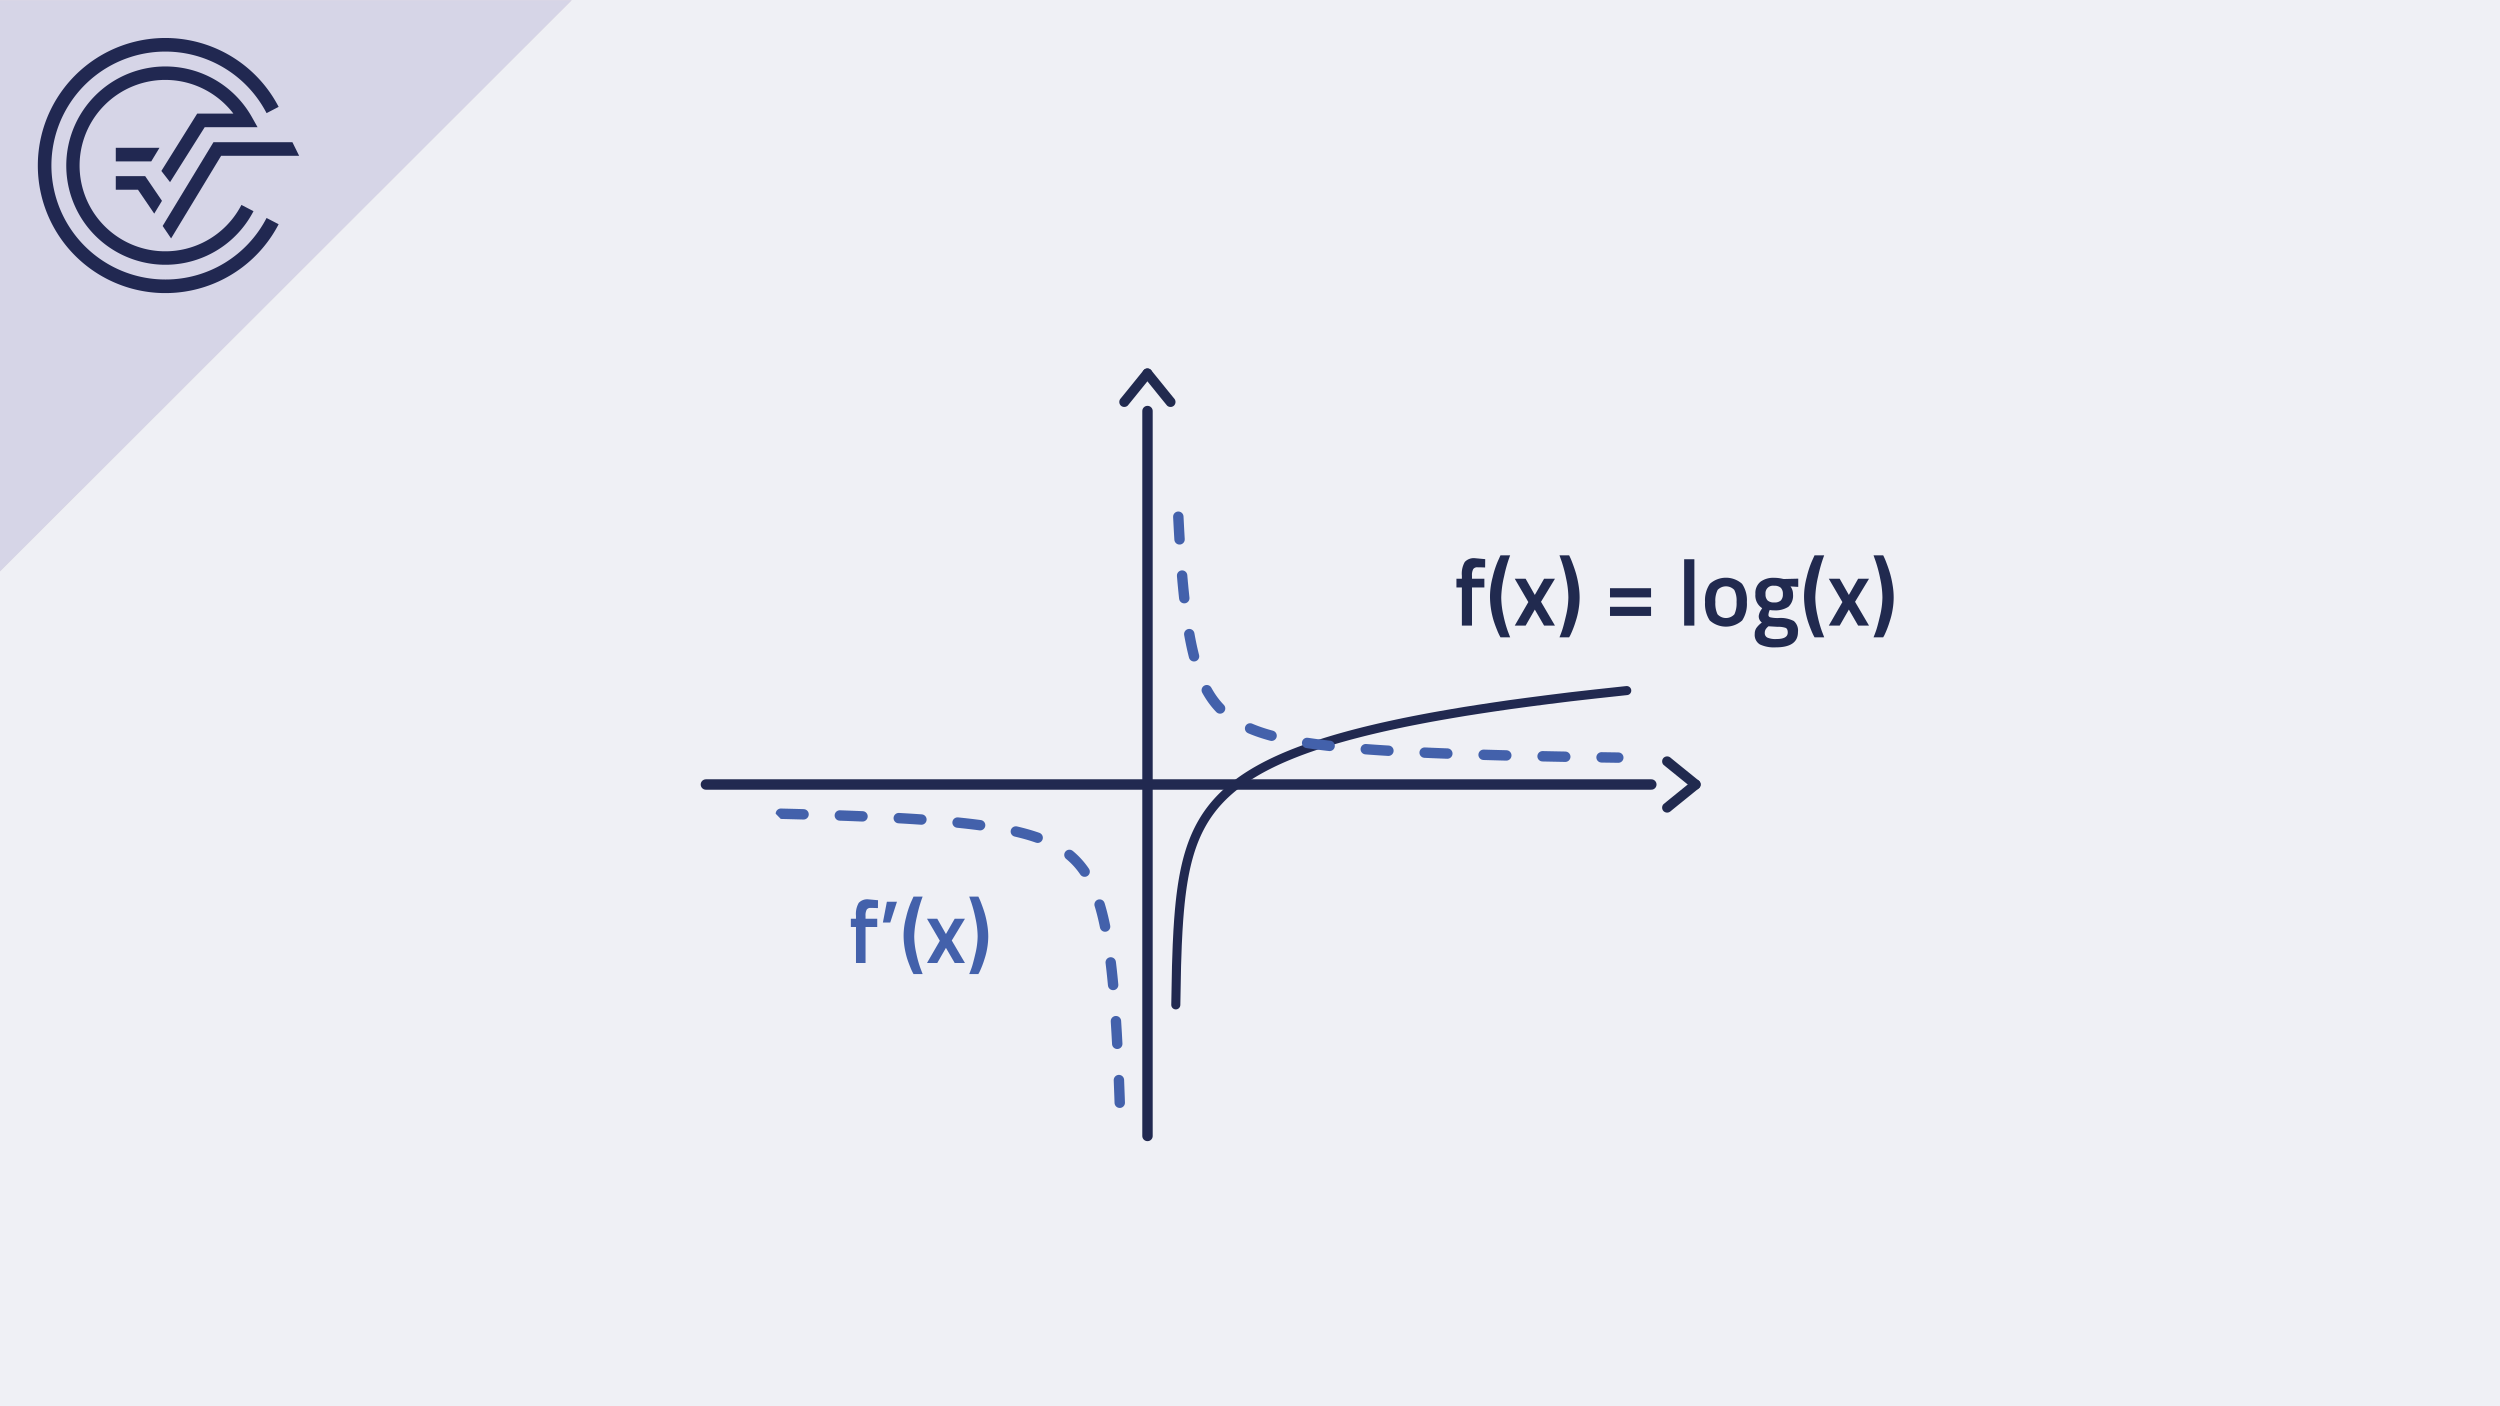 <svg xmlns="http://www.w3.org/2000/svg" viewBox="0 0 480 270"><defs><style>.cls-1{fill:#eff0f5;}.cls-2{fill:#e3dadb;}.cls-3{fill:#212851;}.cls-4{fill:#d6d5e7;}.cls-5{fill:#212a4f;}.cls-6{fill:#4361ab;}.cls-7,.cls-8,.cls-9{fill:none;stroke-linecap:round;}.cls-7,.cls-9{stroke:#212950;}.cls-7{stroke-linejoin:round;stroke-width:1.743px;}.cls-8{stroke:#4361ab;stroke-linejoin:bevel;stroke-dasharray:4.356 6.97;}.cls-8,.cls-9{stroke-width:2px;}.cls-9{stroke-miterlimit:10;}</style></defs><title>Element 176Einführung Ableitung Logarithmus</title><g id="Ebene_2" data-name="Ebene 2"><g id="Ebene_1-2" data-name="Ebene 1"><rect class="cls-1" width="480" height="270"/><polygon class="cls-2" points="109.771 0.036 0 0.036 0 109.708 109.771 0.036"/><path class="cls-3" d="M31.749,53.665A21.88,21.88,0,1,1,51.182,21.723L53.498,20.517a24.491,24.491,0,1,0,0,22.536L51.18,41.851A21.823,21.823,0,0,1,31.749,53.665"/><polygon class="cls-3" points="31.227 43.389 32.85 45.776 42.459 29.909 57.433 29.909 56.142 27.299 40.987 27.299 31.227 43.389"/><polygon class="cls-3" points="22.231 36.429 26.492 36.429 29.612 41.016 31.099 38.56 27.874 33.818 22.231 33.818 22.231 36.429"/><path class="cls-3" d="M39.299,24.428H49.457L48.366,22.484a19.038,19.038,0,1,0,.305,18.062l-2.317-1.202a16.453,16.453,0,1,1-1.541-17.528h-6.954L30.981,32.824,32.649,34.974Z"/><polygon class="cls-3" points="30.62 28.378 22.231 28.378 22.231 30.989 29.039 30.989 30.62 28.378"/><polygon class="cls-4" points="109.771 0.036 0 0.036 0 109.708 109.771 0.036"/><path class="cls-3" d="M31.749,53.665A21.88,21.88,0,1,1,51.182,21.723L53.498,20.517a24.491,24.491,0,1,0,0,22.536L51.18,41.851A21.823,21.823,0,0,1,31.749,53.665"/><polygon class="cls-3" points="31.227 43.389 32.85 45.776 42.459 29.909 57.433 29.909 56.142 27.299 40.987 27.299 31.227 43.389"/><polygon class="cls-3" points="22.231 36.429 26.492 36.429 29.612 41.016 31.099 38.56 27.874 33.818 22.231 33.818 22.231 36.429"/><path class="cls-3" d="M39.299,24.428H49.457L48.366,22.484a19.038,19.038,0,1,0,.305,18.062l-2.317-1.202a16.453,16.453,0,1,1-1.541-17.528h-6.954L30.981,32.824,32.649,34.974Z"/><polygon class="cls-3" points="30.62 28.378 22.231 28.378 22.231 30.989 29.039 30.989 30.62 28.378"/><path class="cls-5" d="M282.623,112.792v7.326h-1.944V112.792h-1.044v-1.674h1.044V110.542a4.525,4.525,0,0,1,.558-2.646,2.366,2.366,0,0,1,1.98-.721l1.944.181-.018,1.602q-.882-.035-1.467-.036a.911.911,0,0,0-.819.352,2.496,2.496,0,0,0-.234,1.287v.558h2.376V112.792Z"/><path class="cls-5" d="M288.788,110.65a19.603,19.603,0,0,0-.549,4.05,16.286,16.286,0,0,0,.423,3.483,22.494,22.494,0,0,0,.855,3.051l.432,1.134h-1.854a10.771,10.771,0,0,1-.648-1.377q-.396-.964-.666-1.818a16.374,16.374,0,0,1-.486-2.088,15.838,15.838,0,0,1-.216-2.727,14.755,14.755,0,0,1,.504-3.51,18.562,18.562,0,0,1,1.008-3.114l.504-1.116h1.854A27.287,27.287,0,0,0,288.788,110.65Z"/><path class="cls-5" d="M290.831,111.118h2.088l1.764,3.114,1.782-3.114H298.553l-2.682,4.428,2.682,4.572h-2.088L294.683,117.04l-1.764,3.078h-2.088l2.61-4.518Z"/><path class="cls-5" d="M303.071,112.271a14.594,14.594,0,0,1,.216,2.43,14.126,14.126,0,0,1-.207,2.367,13.897,13.897,0,0,1-.513,2.115,19.45,19.45,0,0,1-1.08,2.808l-.216.378h-1.854c.132-.312.291-.729.477-1.251q.278-.784.756-2.817a15.997,15.997,0,0,0,.477-3.6,17.814,17.814,0,0,0-.423-3.591,27.348,27.348,0,0,0-.855-3.268l-.432-1.224h1.854a14.007,14.007,0,0,1,.648,1.512q.396,1.044.666,1.953A18.891,18.891,0,0,1,303.071,112.271Z"/><path class="cls-5" d="M309.119,114.7v-1.764h7.884v1.764Zm0,3.564V116.5h7.884v1.765Z"/><path class="cls-5" d="M323.357,120.118V107.374h1.962v12.744Z"/><path class="cls-5" d="M328.298,112.09a4.657,4.657,0,0,1,6.174,0,5.585,5.585,0,0,1,.927,3.511,5.79,5.79,0,0,1-.9,3.527,4.674,4.674,0,0,1-6.228,0,5.79,5.79,0,0,1-.9-3.527A5.585,5.585,0,0,1,328.298,112.09Zm1.467,5.851a2.183,2.183,0,0,0,3.24,0,4.986,4.986,0,0,0,.414-2.358,4.506,4.506,0,0,0-.441-2.322,2.198,2.198,0,0,0-3.186,0,4.506,4.506,0,0,0-.441,2.322A4.986,4.986,0,0,0,329.764,117.94Z"/><path class="cls-5" d="M345.209,121.342q0,2.953-4.266,2.952a6.404,6.404,0,0,1-3.042-.558,2.13,2.13,0,0,1-.99-2.034,1.98,1.98,0,0,1,.324-1.143,4.837,4.837,0,0,1,1.044-1.035,1.462,1.462,0,0,1-.594-1.314,2.783,2.783,0,0,1,.486-1.17l.162-.27a2.885,2.885,0,0,1-1.296-2.7,2.822,2.822,0,0,1,.972-2.376,4.172,4.172,0,0,1,2.628-.756,6.886,6.886,0,0,1,1.566.18l.27.054,2.79-.071v1.584l-1.494-.091a2.349,2.349,0,0,1,.486,1.477,2.886,2.886,0,0,1-.891,2.438,4.614,4.614,0,0,1-2.781.676,3.718,3.718,0,0,1-.792-.072,2.72,2.72,0,0,0-.252.945.46.46,0,0,0,.333.459,6.282,6.282,0,0,0,1.611.144,5.528,5.528,0,0,1,2.934.576A2.415,2.415,0,0,1,345.209,121.342Zm-6.372.181a.939.939,0,0,0,.504.899,3.937,3.937,0,0,0,1.728.271q2.177,0,2.178-1.242,0-.702-.387-.891a4.228,4.228,0,0,0-1.539-.207l-1.764-.108a2.372,2.372,0,0,0-.558.603A1.322,1.322,0,0,0,338.837,121.522Zm.54-6.237a1.78,1.78,0,0,0,1.278.387,1.747,1.747,0,0,0,1.269-.387,1.66,1.66,0,0,0,.387-1.215,1.635,1.635,0,0,0-.396-1.215,1.78,1.78,0,0,0-1.278-.388,1.44,1.44,0,0,0-1.656,1.603A1.635,1.635,0,0,0,339.377,115.285Z"/><path class="cls-5" d="M349.087,110.65a19.603,19.603,0,0,0-.549,4.05,16.287,16.287,0,0,0,.423,3.483,22.497,22.497,0,0,0,.855,3.051l.432,1.134h-1.854a10.771,10.771,0,0,1-.648-1.377q-.396-.964-.666-1.818a16.377,16.377,0,0,1-.486-2.088,15.839,15.839,0,0,1-.216-2.727,14.754,14.754,0,0,1,.504-3.51,18.562,18.562,0,0,1,1.008-3.114l.504-1.116h1.854A27.287,27.287,0,0,0,349.087,110.65Z"/><path class="cls-5" d="M351.13,111.118H353.218l1.764,3.114,1.782-3.114h2.088l-2.682,4.428,2.682,4.572H356.764L354.982,117.04l-1.764,3.078h-2.088l2.61-4.518Z"/><path class="cls-5" d="M363.37,112.271a14.593,14.593,0,0,1,.216,2.43,14.126,14.126,0,0,1-.207,2.367,13.897,13.897,0,0,1-.513,2.115,19.45,19.45,0,0,1-1.08,2.808l-.216.378h-1.854c.132-.312.291-.729.477-1.251q.278-.784.756-2.817a15.997,15.997,0,0,0,.477-3.6,17.815,17.815,0,0,0-.423-3.591,27.348,27.348,0,0,0-.855-3.268l-.432-1.224h1.854a14.007,14.007,0,0,1,.648,1.512q.396,1.044.666,1.953A18.887,18.887,0,0,1,363.37,112.271Z"/><path class="cls-6" d="M166.184,177.978v6.919h-1.836v-6.919h-.986v-1.581h.986v-.544a4.275,4.275,0,0,1,.527-2.499,2.237,2.237,0,0,1,1.87-.68l1.836.17-.017,1.513q-.833-.034-1.386-.034a.859.859,0,0,0-.773.332,2.352,2.352,0,0,0-.221,1.215v.527h2.244v1.581Z"/><path class="cls-6" d="M169.515,177.128l.765-3.995h1.938l-1.292,3.995Z"/><path class="cls-6" d="M176.052,175.954a18.538,18.538,0,0,0-.519,3.825,15.406,15.406,0,0,0,.399,3.29,21.228,21.228,0,0,0,.808,2.881l.408,1.071H175.397a10.192,10.192,0,0,1-.612-1.301q-.374-.91-.629-1.717a15.552,15.552,0,0,1-.459-1.972,14.955,14.955,0,0,1-.204-2.576,13.933,13.933,0,0,1,.476-3.314,17.567,17.567,0,0,1,.952-2.941l.476-1.054h1.751A25.732,25.732,0,0,0,176.052,175.954Z"/><path class="cls-6" d="M177.981,176.396h1.972l1.666,2.941,1.683-2.941h1.972l-2.533,4.182,2.533,4.318H183.302l-1.683-2.907-1.666,2.907h-1.972l2.465-4.267Z"/><path class="cls-6" d="M189.541,177.484a13.822,13.822,0,0,1,.204,2.295,13.291,13.291,0,0,1-.196,2.235,13.107,13.107,0,0,1-.484,1.998,18.307,18.307,0,0,1-1.02,2.651l-.204.357h-1.751q.187-.442.451-1.182.264-.74.714-2.66a15.115,15.115,0,0,0,.451-3.4,16.836,16.836,0,0,0-.399-3.392,25.804,25.804,0,0,0-.808-3.085l-.408-1.156h1.751a13.141,13.141,0,0,1,.612,1.428q.374.986.629,1.845A17.82,17.82,0,0,1,189.541,177.484Z"/><path class="cls-7" d="M225.754,192.937v0l.139-7.463h0l.139-4.027h0l.139-2.774h0l.139-2.119h0l.139-1.714h0l.139-1.44h0l.139-1.241h0l.139-1.091h0l.139-.973h0l.139-.878h0l.139-.8h0l.139-.735h0l.139-.68h0l.139-.632h0l.139-.591h0l.139-.554h0l.139-.522h0l.139-.494h0l.139-.468h0l.139-.445h0l.139-.424h0l.139-.405h0l.139-.388h0l.139-.372h0l.139-.357h0l.139-.343h0l.139-.331h0l.139-.319h0l.139-.308h0l.139-.298h0l.139-.288h0l.139-.279h0l.139-.271h0l.139-.263h0l.139-.256h0l.139-.249h0l.139-.242h0l.139-.236h0l.139-.23h0l.139-.224h0l.139-.219h0l.139-.213h0l.139-.208h0l.139-.204h0l.139-.199h0l.139-.195h0l.139-.191h0l.139-.187h0l.139-.183h0l.139-.179h0l.139-.176h0l.139-.173h0l.139-.169h0l.139-.166h0l.139-.163h0l.139-.16h0l.139-.157h0l.139-.155h0l.139-.152h0l.139-.15h0l.139-.147h0l.139-.145h0l.139-.143h0l.139-.14h0l.139-.138h0l.139-.136h0l.139-.134h0l.139-.132h0l.139-.13h0l.139-.128h0l.139-.127h0l.139-.125h0l.139-.123h0l.139-.121h0l.139-.12h0l.139-.118h0l.139-.117h0l.139-.115h0l.139-.114h0l.139-.112h0l.139-.111h0l.139-.11h0l.139-.108h0l.139-.107h0l.139-.106h0l.139-.105h0l.139-.103h0l.139-.102h0l.139-.101h0l.139-.1h0l.139-.099h0l.139-.098h0l.139-.097h0l.139-.096h0l.139-.095h0l.139-.094h0l.139-.093h0l.139-.092h0l.139-.091h0l.139-.09h0l.139-.089h0l.139-.088h0l.139-.087h0l.139-.086h0l.139-.086h0l.139-.085h0l.139-.084h0l.139-.083h0l.139-.083h0l.139-.082h0l.139-.081h0l.139-.08h0l.139-.08h0l.139-.079h0l.139-.078h0l.139-.078h0l.139-.077h0l.139-.076h0l.139-.076h0l.139-.075h0l.139-.074h0l.139-.074h0l.139-.073h0l.139-.073h0l.139-.072h0l.139-.071h0l.139-.071h0l.139-.07h0l.139-.07h0l.139-.069h0l.139-.069h0l.139-.068h0l.139-.068h0l.139-.067h0l.139-.067h0l.139-.066h0l.139-.066h0l.139-.065h0l.139-.065h0l.139-.064h0l.139-.064h0l.139-.063h0l.139-.063h0l.139-.063h0l.139-.062h0l.139-.062h0l.139-.061h0l.139-.061h0l.139-.06h0l.139-.06h0l.139-.06h0l.139-.059h0l.139-.059h0l.139-.058h0l.139-.058h0l.139-.058h0l.139-.057h0l.139-.057h0l.139-.057h0l.139-.056h0l.139-.056h0l.139-.056h0l.139-.055h0l.139-.055h0l.139-.055h0l.139-.054h0l.139-.054h0l.139-.054h0l.139-.053h0l.139-.053h0l.139-.053h0l.139-.052h0l.139-.052h0l.139-.052h0l.139-.051h0l.139-.051h0l.139-.051h0l.139-.051h0l.139-.05h0l.139-.05h0l.139-.05h0l.139-.049h0l.139-.049h0l.139-.049h0l.139-.049h0l.139-.048h0l.139-.048h0l.139-.048h0l.139-.048h0l.139-.047h0l.139-.047h0l.139-.047h0l.139-.047h0l.139-.046h0l.139-.046h0l.139-.046h0l.139-.046h0l.139-.045h0l.139-.045h0l.139-.045h0l.139-.045h0l.139-.045h0l.139-.044h0l.139-.044h0l.139-.044h0l.139-.044h0l.139-.044h0l.139-.043h0l.139-.043h0l.139-.043h0l.139-.043h0l.139-.042h0l.139-.042h0l.139-.042h0l.139-.042h0l.139-.042h0l.139-.042h0l.139-.041h0l.139-.041h0l.139-.041h0l.139-.041h0l.139-.041h0l.139-.04h0l.139-.04h0l.139-.04h0l.139-.04h0l.139-.04h0l.139-.04h0l.139-.039h0l.139-.039h0l.139-.039h0l.139-.039h0l.139-.039h0l.139-.038h0l.139-.038h0l.139-.038h0l.139-.038h0l.139-.038h0l.139-.038h0l.139-.038h0l.139-.037h0l.139-.037h0l.139-.037h0l.139-.037h0l.139-.037h0l.139-.037h0l.139-.036h0l.139-.036h0l.139-.036h0l.139-.036h0l.139-.036h0l.139-.036h0l.139-.036h0l.139-.035h0l.139-.035h0l.139-.035h0l.139-.035h0l.139-.035h0l.139-.035h0l.139-.035h0l.139-.035h0l.139-.034h0l.139-.034h0l.139-.034h0l.139-.034h0l.139-.034h0l.139-.034h0l.139-.034h0l.139-.033h0l.139-.033h0l.139-.033h0l.139-.033h0l.139-.033h0l.139-.033h0l.139-.033h0l.139-.033h0l.139-.033h0l.139-.032h0l.139-.032h0l.139-.032h0l.139-.032h0l.139-.032h0l.139-.032h0l.139-.032h0l.139-.032h0l.139-.032h0l.139-.031h0l.139-.031h0l.139-.031h0l.139-.031h0l.139-.031h0l.139-.031h0l.139-.031h0l.139-.031h0l.139-.031h0l.139-.03h0l.139-.03h0l.139-.03h0l.139-.03h0l.139-.03h0l.139-.03h0l.139-.03h0l.139-.03h0l.139-.03h0l.139-.03h0l.139-.029h0l.139-.029h0l.139-.029h0l.139-.029h0l.139-.029h0l.139-.029h0l.139-.029h0l.139-.029h0l.139-.029h0l.139-.029h0l.139-.029h0l.139-.028h0l.139-.028h0l.139-.028h0l.139-.028h0l.139-.028h0l.139-.028h0l.139-.028h0l.139-.028h0l.139-.028h0l.139-.028h0l.139-.028h0l.139-.027h0l.139-.027h0l.139-.027h0l.139-.027h0l.139-.027h0l.139-.027h0l.139-.027h0l.139-.027h0l.139-.027h0l.139-.027h0l.139-.027h0l.139-.027h0l.139-.026h0l.139-.026h0l.139-.026h0l.139-.026h0l.139-.026h0l.139-.026h0l.139-.026h0l.139-.026h0l.139-.026h0l.139-.026h0l.139-.026h0l.139-.026h0l.139-.026h0l.139-.026h0l.139-.025h0l.139-.025h0l.139-.025h0l.139-.025h0l.139-.025h0l.139-.025h0l.139-.025h0l.139-.025h0l.139-.025h0l.139-.025h0l.139-.025h0l.139-.025h0l.139-.025h0l.139-.025h0l.139-.024h0l.139-.024h0l.139-.024h0l.139-.024h0l.139-.024h0l.139-.024h0l.139-.024h0l.139-.024h0l.139-.024h0l.139-.024h0l.139-.024h0l.139-.024h0l.139-.024h0l.139-.024h0l.139-.024h0l.139-.024h0l.139-.023h0l.139-.023h0l.139-.023h0l.139-.023h0l.139-.023h0l.139-.023h0l.139-.023h0l.139-.023h0l.139-.023h0l.139-.023h0l.139-.023h0l.139-.023h0l.139-.023h0l.139-.023h0l.139-.023h0l.139-.023h0l.139-.023h0l.139-.022h0l.139-.022h0l.139-.022h0l.139-.022h0l.139-.022h0l.139-.022h0l.139-.022h0l.139-.022h0l.139-.022h0l.139-.022h0l.139-.022h0l.139-.022h0l.139-.022h0l.139-.022h0l.139-.022h0l.139-.022h0l.139-.022h0l.139-.022h0l.139-.022h0l.139-.021h0l.139-.021h0l.139-.021h0l.139-.021h0l.139-.021h0l.139-.021h0l.139-.021h0l.139-.021h0l.139-.021h0l.139-.021h0l.139-.021h0l.139-.021h0l.139-.021h0l.139-.021h0l.139-.021h0l.139-.021h0l.139-.021h0l.139-.021h0l.139-.021h0l.139-.021h0l.139-.02h0l.139-.02h0l.139-.02h0l.139-.02h0l.139-.02h0l.139-.02h0l.139-.02h0l.139-.02h0l.139-.02h0l.139-.02h0l.139-.02h0l.139-.02h0l.139-.02h0l.139-.02h0l.139-.02h0l.139-.02h0l.139-.02h0l.139-.02h0l.139-.02h0l.139-.02h0l.139-.02h0l.139-.02h0l.139-.02h0l.139-.019h0l.139-.019h0l.139-.019h0l.139-.019h0l.139-.019h0l.139-.019h0l.139-.019h0l.139-.019h0l.139-.019h0l.139-.019h0l.139-.019h0l.139-.019h0l.139-.019h0l.139-.019h0l.139-.019h0l.139-.019h0l.139-.019h0l.139-.019h0l.139-.019h0l.139-.019h0l.139-.019h0l.139-.019h0l.139-.019h0l.139-.019h0l.139-.019h0l.139-.018h0l.139-.018h0l.139-.018h0l.139-.018h0l.139-.018h0l.139-.018h0l.139-.018h0l.139-.018h0l.139-.018h0l.139-.018h0l.139-.018h0l.139-.018h0l.139-.018h0l.139-.018h0l.139-.018h0l.139-.018h0l.139-.018h0l.139-.018h0l.139-.018h0l.139-.018h0l.139-.018h0l.139-.018h0l.139-.018h0l.139-.018h0l.139-.018h0l.139-.018h0l.139-.018h0l.139-.018h0l.139-.017h0l.139-.017h0l.139-.017h0l.139-.017h0l.139-.017h0l.139-.017h0l.139-.017h0l.139-.017h0l.139-.017h0l.139-.017h0l.139-.017h0l.139-.017h0l.139-.017h0l.139-.017h0l.139-.017h0l.139-.017h0l.139-.017h0l.139-.017h0l.139-.017h0l.139-.017h0l.139-.017h0l.139-.017h0l.139-.017h0l.139-.017h0l.139-.017h0l.139-.017h0l.139-.017h0l.139-.017h0l.139-.017h0l.139-.017h0l.139-.017h0l.139-.016h0l.139-.016h0l.139-.016h0l.139-.016h0l.139-.016h0l.139-.016h0l.139-.016h0l.139-.016h0l.139-.016h0l.139-.016h0l.139-.016h0l.139-.016h0l.139-.016h0l.139-.016h0l.139-.016h0l.139-.016h0l.139-.016h0l.139-.016h0l.139-.016h0l.139-.016h0l.139-.016h0l.139-.016h0l.139-.016h0l.139-.016h0l.139-.016h0l.139-.016h0l.139-.016h0l.139-.016h0l.139-.016h0l.139-.016h0l.139-.016h0l.139-.016h0l.139-.016h0l.139-.016h0l.139-.016h0l.139-.015h0l.139-.015h0l.139-.015h0l.139-.015h0l.139-.015h0l.139-.015h0l.139-.015h0l.139-.015h0l.139-.015h0l.139-.015h0l.139-.015h0l.139-.015h0l.139-.015h0l.139-.015h0l.139-.015h0l.139-.015h0l.139-.015h0l.139-.015h0l.139-.015h0l.139-.015h0l.139-.015h0l.139-.015h0l.139-.015h0l.139-.015h0l.139-.015h0l.139-.015h0l.139-.015h0l.139-.015h0l.139-.015h0l.139-.015h0l.139-.015h0l.139-.015h0l.139-.015h0l.139-.015h0l.139-.015h0l.139-.015h0l.139-.015h0l.139-.015h0l.139-.015h0l.139-.015h0l.139-.015h0l.139-.014h0l.139-.014"/><polyline class="cls-8" points="149.931 156.233 149.931 156.237 149.931 156.237 150.07 156.24 150.07 156.24 150.209 156.244 150.209 156.244 150.348 156.247 150.348 156.247 150.487 156.251 150.487 156.251 150.625 156.254 150.625 156.254 150.764 156.258 150.764 156.258 150.903 156.261 150.903 156.261 151.042 156.265 151.042 156.265 151.181 156.268 151.181 156.268 151.32 156.272 151.32 156.272 151.459 156.276 151.459 156.276 151.598 156.279 151.598 156.279 151.737 156.283 151.737 156.283 151.876 156.286 151.876 156.286 152.015 156.29 152.015 156.29 152.154 156.294 152.154 156.294 152.293 156.297 152.293 156.297 152.432 156.301 152.432 156.301 152.571 156.305 152.571 156.305 152.71 156.308 152.71 156.308 152.849 156.312 152.849 156.312 152.988 156.316 152.988 156.316 153.126 156.32 153.126 156.32 153.265 156.324 153.265 156.324 153.404 156.327 153.404 156.327 153.543 156.331 153.543 156.331 153.682 156.335 153.682 156.335 153.821 156.339 153.821 156.339 153.96 156.343 153.96 156.343 154.099 156.347 154.099 156.347 154.238 156.351 154.238 156.351 154.377 156.355 154.377 156.355 154.516 156.358 154.516 156.358 154.655 156.362 154.655 156.362 154.794 156.366 154.794 156.366 154.933 156.37 154.933 156.37 155.072 156.374 155.072 156.374 155.211 156.378 155.211 156.378 155.35 156.383 155.35 156.383 155.489 156.387 155.489 156.387 155.627 156.391 155.627 156.391 155.766 156.395 155.766 156.395 155.905 156.399 155.905 156.399 156.044 156.403 156.044 156.403 156.183 156.407 156.183 156.407 156.322 156.411 156.322 156.411 156.461 156.416 156.461 156.416 156.6 156.42 156.6 156.42 156.739 156.424 156.739 156.424 156.878 156.428 156.878 156.428 157.017 156.433 157.017 156.433 157.156 156.437 157.156 156.437 157.295 156.441 157.295 156.441 157.434 156.446 157.434 156.446 157.573 156.45 157.573 156.45 157.712 156.454 157.712 156.454 157.851 156.459 157.851 156.459 157.99 156.463 157.99 156.463 158.128 156.468 158.128 156.468 158.267 156.472 158.267 156.472 158.406 156.477 158.406 156.477 158.545 156.481 158.545 156.481 158.684 156.486 158.684 156.486 158.823 156.49 158.823 156.49 158.962 156.495 158.962 156.495 159.101 156.499 159.101 156.499 159.24 156.504 159.24 156.504 159.379 156.509 159.379 156.509 159.518 156.513 159.518 156.513 159.657 156.518 159.657 156.518 159.796 156.523 159.796 156.523 159.935 156.527 159.935 156.527 160.074 156.532 160.074 156.532 160.213 156.537 160.213 156.537 160.352 156.542 160.352 156.542 160.491 156.547 160.491 156.547 160.629 156.551 160.629 156.551 160.768 156.556 160.768 156.556 160.907 156.561 160.907 156.561 161.046 156.566 161.046 156.566 161.185 156.571 161.185 156.571 161.324 156.576 161.324 156.576 161.463 156.581 161.463 156.581 161.602 156.586 161.602 156.586 161.741 156.591 161.741 156.591 161.88 156.596 161.88 156.596 162.019 156.601 162.019 156.601 162.158 156.606 162.158 156.606 162.297 156.612 162.297 156.612 162.436 156.617 162.436 156.617 162.575 156.622 162.575 156.622 162.714 156.627 162.714 156.627 162.853 156.632 162.853 156.632 162.992 156.638 162.992 156.638 163.13 156.643 163.13 156.643 163.269 156.648 163.269 156.648 163.408 156.654 163.408 156.654 163.547 156.659 163.547 156.659 163.686 156.664 163.686 156.664 163.825 156.67 163.825 156.67 163.964 156.675 163.964 156.675 164.103 156.681 164.103 156.681 164.242 156.686 164.242 156.686 164.381 156.692 164.381 156.692 164.52 156.698 164.52 156.698 164.659 156.703 164.659 156.703 164.798 156.709 164.798 156.709 164.937 156.715 164.937 156.715 165.076 156.72 165.076 156.72 165.215 156.726 165.215 156.726 165.354 156.732 165.354 156.732 165.493 156.738 165.493 156.738 165.631 156.743 165.631 156.743 165.77 156.749 165.77 156.749 165.909 156.755 165.909 156.755 166.048 156.761 166.048 156.761 166.187 156.767 166.187 156.767 166.326 156.773 166.326 156.773 166.465 156.779 166.465 156.779 166.604 156.785 166.604 156.785 166.743 156.791 166.743 156.791 166.882 156.797 166.882 156.797 167.021 156.804 167.021 156.804 167.16 156.81 167.16 156.81 167.299 156.816 167.299 156.816 167.438 156.822 167.438 156.822 167.577 156.829 167.577 156.829 167.716 156.835 167.716 156.835 167.855 156.841 167.855 156.841 167.994 156.848 167.994 156.848 168.132 156.854 168.132 156.854 168.271 156.861 168.271 156.861 168.41 156.867 168.41 156.867 168.549 156.874 168.549 156.874 168.688 156.88 168.688 156.88 168.827 156.887 168.827 156.887 168.966 156.894 168.966 156.894 169.105 156.9 169.105 156.9 169.244 156.907 169.244 156.907 169.383 156.914 169.383 156.914 169.522 156.921 169.522 156.921 169.661 156.928 169.661 156.928 169.8 156.935 169.8 156.935 169.939 156.942 169.939 156.942 170.078 156.949 170.078 156.949 170.217 156.956 170.217 156.956 170.356 156.963 170.356 156.963 170.495 156.97 170.495 156.97 170.633 156.977 170.633 156.977 170.772 156.984 170.772 156.984 170.911 156.992 170.911 156.992 171.05 156.999 171.05 156.999 171.189 157.006 171.189 157.006 171.328 157.014 171.328 157.014 171.467 157.021 171.467 157.021 171.606 157.028 171.606 157.028 171.745 157.036 171.745 157.036 171.884 157.044 171.884 157.044 172.023 157.051 172.023 157.051 172.162 157.059 172.162 157.059 172.301 157.067 172.301 157.067 172.44 157.074 172.44 157.074 172.579 157.082 172.579 157.082 172.718 157.09 172.718 157.09 172.857 157.098 172.857 157.098 172.996 157.106 172.996 157.106 173.134 157.114 173.134 157.114 173.273 157.122 173.273 157.122 173.412 157.13 173.412 157.13 173.551 157.138 173.551 157.138 173.69 157.146 173.69 157.146 173.829 157.155 173.829 157.155 173.968 157.163 173.968 157.163 174.107 157.171 174.107 157.171 174.246 157.18 174.246 157.18 174.385 157.188 174.385 157.188 174.524 157.197 174.524 157.197 174.663 157.205 174.663 157.205 174.802 157.214 174.802 157.214 174.941 157.223 174.941 157.223 175.08 157.232 175.08 157.232 175.219 157.24 175.219 157.24 175.358 157.249 175.358 157.249 175.497 157.258 175.497 157.258 175.635 157.267 175.635 157.267 175.774 157.276 175.774 157.276 175.913 157.285 175.913 157.285 176.052 157.295 176.052 157.295 176.191 157.304 176.191 157.304 176.33 157.313 176.33 157.313 176.469 157.323 176.469 157.323 176.608 157.332 176.608 157.332 176.747 157.341 176.747 157.341 176.886 157.351 176.886 157.351 177.025 157.361 177.025 157.361 177.164 157.37 177.164 157.37 177.303 157.38 177.303 157.38 177.442 157.39 177.442 157.39 177.581 157.4 177.581 157.4 177.72 157.41 177.72 157.41 177.859 157.42 177.859 157.42 177.998 157.43 177.998 157.43 178.136 157.44 178.136 157.44 178.275 157.451 178.275 157.451 178.414 157.461 178.414 157.461 178.553 157.471 178.553 157.471 178.692 157.482 178.692 157.482 178.831 157.492 178.831 157.492 178.97 157.503 178.97 157.503 179.109 157.514 179.109 157.514 179.248 157.525 179.248 157.525 179.387 157.536 179.387 157.536 179.526 157.546 179.526 157.546 179.665 157.558 179.665 157.558 179.804 157.569 179.804 157.569 179.943 157.58 179.943 157.58 180.082 157.591 180.082 157.591 180.221 157.603 180.221 157.603 180.36 157.614 180.36 157.614 180.499 157.626 180.499 157.626 180.637 157.637 180.637 157.637 180.776 157.649 180.776 157.649 180.915 157.661 180.915 157.661 181.054 157.673 181.054 157.673 181.193 157.685 181.193 157.685 181.332 157.697 181.332 157.697 181.471 157.709 181.471 157.709 181.61 157.721 181.61 157.721 181.749 157.734 181.749 157.734 181.888 157.746 181.888 157.746 182.027 157.759 182.027 157.759 182.166 157.772 182.166 157.772 182.305 157.784 182.305 157.784 182.444 157.797 182.444 157.797 182.583 157.81 182.583 157.81 182.722 157.823 182.722 157.823 182.861 157.837 182.861 157.837 183 157.85 183 157.85 183.138 157.863 183.138 157.863 183.277 157.877 183.277 157.877 183.416 157.891 183.416 157.891 183.555 157.904 183.555 157.904 183.694 157.918 183.694 157.918 183.833 157.932 183.833 157.932 183.972 157.946 183.972 157.946 184.111 157.961 184.111 157.961 184.25 157.975 184.25 157.975 184.389 157.99 184.389 157.99 184.528 158.004 184.528 158.004 184.667 158.019 184.667 158.019 184.806 158.034 184.806 158.034 184.945 158.049 184.945 158.049 185.084 158.064 185.084 158.064 185.223 158.079 185.223 158.079 185.362 158.095 185.362 158.095 185.501 158.11 185.501 158.11 185.639 158.126 185.639 158.126 185.778 158.142 185.778 158.142 185.917 158.157 185.917 158.157 186.056 158.174 186.056 158.174 186.195 158.19 186.195 158.19 186.334 158.206 186.334 158.206 186.473 158.223 186.473 158.223 186.612 158.239 186.612 158.239 186.751 158.256 186.751 158.256 186.89 158.273 186.89 158.273 187.029 158.29 187.029 158.29 187.168 158.308 187.168 158.308 187.307 158.325 187.307 158.325 187.446 158.343 187.446 158.343 187.585 158.361 187.585 158.361 187.724 158.379 187.724 158.379 187.863 158.397 187.863 158.397 188.002 158.415 188.002 158.415 188.14 158.434 188.14 158.434 188.279 158.452 188.279 158.452 188.418 158.471 188.418 158.471 188.557 158.49 188.557 158.49 188.696 158.509 188.696 158.509 188.835 158.529 188.835 158.529 188.974 158.548 188.974 158.548 189.113 158.568 189.113 158.568 189.252 158.588 189.252 158.588 189.391 158.608 189.391 158.608 189.53 158.629 189.53 158.629 189.669 158.65 189.669 158.65 189.808 158.67 189.808 158.67 189.947 158.691 189.947 158.691 190.086 158.713 190.086 158.713 190.225 158.734 190.225 158.734 190.364 158.756 190.364 158.756 190.503 158.778 190.503 158.778 190.641 158.8 190.641 158.8 190.78 158.822 190.78 158.822 190.919 158.845 190.919 158.845 191.058 158.868 191.058 158.868 191.197 158.891 191.197 158.891 191.336 158.915 191.336 158.915 191.475 158.938 191.475 158.938 191.614 158.962 191.614 158.962 191.753 158.986 191.753 158.986 191.892 159.011 191.892 159.011 192.031 159.035 192.031 159.035 192.17 159.06 192.17 159.06 192.309 159.086 192.309 159.086 192.448 159.111 192.448 159.111 192.587 159.137 192.587 159.137 192.726 159.163 192.726 159.163 192.865 159.19 192.865 159.19 193.004 159.216 193.004 159.216 193.142 159.243 193.142 159.243 193.281 159.271 193.281 159.271 193.42 159.299 193.42 159.299 193.559 159.327 193.559 159.327 193.698 159.355 193.698 159.355 193.837 159.384 193.837 159.384 193.976 159.413 193.976 159.413 194.115 159.442 194.115 159.442 194.254 159.472 194.254 159.472 194.393 159.502 194.393 159.502 194.532 159.533 194.532 159.533 194.671 159.564 194.671 159.564 194.81 159.595 194.81 159.595 194.949 159.627 194.949 159.627 195.088 159.659 195.088 159.659 195.227 159.691 195.227 159.691 195.366 159.724 195.366 159.724 195.505 159.757 195.505 159.757 195.643 159.791 195.643 159.791 195.782 159.825 195.782 159.825 195.921 159.86 195.921 159.86 196.06 159.895 196.06 159.895 196.199 159.931 196.199 159.931 196.338 159.967 196.338 159.967 196.477 160.003 196.477 160.003 196.616 160.041 196.616 160.041 196.755 160.078 196.755 160.078 196.894 160.116 196.894 160.116 197.033 160.155 197.033 160.155 197.172 160.194 197.172 160.194 197.311 160.234 197.311 160.234 197.45 160.274 197.45 160.274 197.589 160.315 197.589 160.315 197.728 160.357 197.728 160.357 197.867 160.399 197.867 160.399 198.006 160.441 198.006 160.441 198.144 160.485 198.144 160.485 198.283 160.529 198.283 160.529 198.422 160.573 198.422 160.573 198.561 160.619 198.561 160.619 198.7 160.665 198.7 160.665 198.839 160.711 198.839 160.711 198.978 160.759 198.978 160.759 199.117 160.807 199.117 160.807 199.256 160.856 199.256 160.856 199.395 160.906 199.395 160.906 199.534 160.956 199.534 160.956 199.673 161.007 199.673 161.007 199.812 161.059 199.812 161.059 199.951 161.112 199.951 161.112 200.09 161.166 200.09 161.166 200.229 161.221 200.229 161.221 200.368 161.277 200.368 161.277 200.507 161.333 200.507 161.333 200.645 161.391 200.645 161.391 200.784 161.45 200.784 161.45 200.923 161.509 200.923 161.509 201.062 161.57 201.062 161.57 201.201 161.632 201.201 161.632 201.34 161.694 201.34 161.694 201.479 161.758 201.479 161.758 201.618 161.824 201.618 161.824 201.757 161.89 201.757 161.89 201.896 161.957 201.896 161.957 202.035 162.026 202.035 162.026 202.174 162.096 202.174 162.096 202.313 162.168 202.313 162.168 202.452 162.24 202.452 162.24 202.591 162.315 202.591 162.315 202.73 162.39 202.73 162.39 202.869 162.467 202.869 162.467 203.008 162.546 203.008 162.546 203.146 162.626 203.146 162.626 203.285 162.708 203.285 162.708 203.424 162.792 203.424 162.792 203.563 162.877 203.563 162.877 203.702 162.964 203.702 162.964 203.841 163.053 203.841 163.053 203.98 163.144 203.98 163.144 204.119 163.237 204.119 163.237 204.258 163.332 204.258 163.332 204.397 163.429 204.397 163.429 204.536 163.528 204.536 163.528 204.675 163.629 204.675 163.629 204.814 163.733 204.814 163.733 204.953 163.839 204.953 163.839 205.092 163.948 205.092 163.948 205.231 164.059 205.231 164.059 205.37 164.173 205.37 164.173 205.509 164.29 205.509 164.29 205.647 164.409 205.647 164.409 205.786 164.532 205.786 164.532 205.925 164.657 205.925 164.657 206.064 164.786 206.064 164.786 206.203 164.918 206.203 164.918 206.342 165.054 206.342 165.054 206.481 165.193 206.481 165.193 206.62 165.336 206.62 165.336 206.759 165.483 206.759 165.483 206.898 165.634 206.898 165.634 207.037 165.789 207.037 165.789 207.176 165.949 207.176 165.949 207.315 166.113 207.315 166.113 207.454 166.282 207.454 166.282 207.593 166.456 207.593 166.456 207.732 166.635 207.732 166.635 207.871 166.82 207.871 166.82 208.01 167.011 208.01 167.011 208.148 167.207 208.148 167.207 208.287 167.41 208.287 167.41 208.426 167.62 208.426 167.62 208.565 167.836 208.565 167.836 208.704 168.06 208.704 168.06 208.843 168.291 208.843 168.291 208.982 168.531 208.982 168.531 209.121 168.779 209.121 168.779 209.26 169.036 209.26 169.036 209.399 169.303 209.399 169.303 209.538 169.579 209.538 169.579 209.677 169.867 209.677 169.867 209.816 170.165 209.816 170.165 209.955 170.475 209.955 170.475 210.094 170.798 210.094 170.798 210.233 171.134 210.233 171.134 210.372 171.485 210.372 171.485 210.511 171.851 210.511 171.851 210.649 172.232 210.649 172.232 210.788 172.632 210.788 172.632 210.927 173.049 210.927 173.049 211.066 173.487 211.066 173.487 211.205 173.945 211.205 173.945 211.344 174.427 211.344 174.427 211.483 174.933 211.483 174.933 211.622 175.465 211.622 175.465 211.761 176.026 211.761 176.026 211.9 176.618 211.9 176.618 212.039 177.244 212.039 177.244 212.178 177.906 212.178 177.906 212.317 178.608 212.317 178.608 212.456 179.353 212.456 179.353 212.595 180.147 212.595 180.147 212.734 180.993 212.734 180.993 212.873 181.896 212.873 181.896 213.012 182.864 213.012 182.864 213.15 183.903 213.15 183.903 213.289 185.021 213.289 185.021 213.428 186.228 213.428 186.228 213.567 187.535 213.567 187.535 213.706 188.954 213.706 188.954 213.845 190.5 213.845 190.5 213.984 192.193 213.984 192.193 214.123 194.052 214.123 194.052 214.262 196.106 214.262 196.106 214.401 198.384 214.401 198.384 214.54 200.928 214.54 200.928 214.679 203.784 214.679 203.784 214.818 207.016 214.818 207.016 214.957 210.703 214.957 210.703 215.075 214.315"/><polyline class="cls-8" points="226.237 99.209 226.373 101.836 226.373 101.836 226.512 104.228 226.512 104.228 226.651 106.377 226.651 106.377 226.79 108.32 226.79 108.32 226.929 110.084 226.929 110.084 227.068 111.694 227.068 111.694 227.207 113.168 227.207 113.168 227.346 114.523 227.346 114.523 227.485 115.773 227.485 115.773 227.624 116.929 227.624 116.929 227.763 118.002 227.763 118.002 227.902 119.001 227.902 119.001 228.041 119.933 228.041 119.933 228.18 120.804 228.18 120.804 228.318 121.62 228.318 121.62 228.457 122.386 228.457 122.386 228.596 123.107 228.596 123.107 228.735 123.787 228.735 123.787 228.874 124.428 228.874 124.428 229.013 125.035 229.013 125.035 229.152 125.61 229.152 125.61 229.291 126.155 229.291 126.155 229.43 126.672 229.43 126.672 229.569 127.164 229.569 127.164 229.708 127.633 229.708 127.633 229.847 128.079 229.847 128.079 229.986 128.506 229.986 128.506 230.125 128.913 230.125 128.913 230.264 129.302 230.264 129.302 230.403 129.675 230.403 129.675 230.542 130.032 230.542 130.032 230.681 130.375 230.681 130.375 230.819 130.704 230.819 130.704 230.958 131.019 230.958 131.019 231.097 131.323 231.097 131.323 231.236 131.615 231.236 131.615 231.375 131.896 231.375 131.896 231.514 132.167 231.514 132.167 231.653 132.429 231.653 132.429 231.792 132.681 231.792 132.681 231.931 132.924 231.931 132.924 232.07 133.159 232.07 133.159 232.209 133.386 232.209 133.386 232.348 133.606 232.348 133.606 232.487 133.819 232.487 133.819 232.626 134.025 232.626 134.025 232.765 134.224 232.765 134.224 232.904 134.417 232.904 134.417 233.043 134.604 233.043 134.604 233.182 134.786 233.182 134.786 233.32 134.963 233.32 134.963 233.459 135.134 233.459 135.134 233.598 135.3 233.598 135.3 233.737 135.462 233.737 135.462 233.876 135.619 233.876 135.619 234.015 135.772 234.015 135.772 234.154 135.92 234.154 135.92 234.293 136.065 234.293 136.065 234.432 136.206 234.432 136.206 234.571 136.343 234.571 136.343 234.71 136.477 234.71 136.477 234.849 136.607 234.849 136.607 234.988 136.734 234.988 136.734 235.127 136.858 235.127 136.858 235.266 136.979 235.266 136.979 235.405 137.097 235.405 137.097 235.544 137.212 235.544 137.212 235.683 137.324 235.683 137.324 235.821 137.434 235.821 137.434 235.96 137.541 235.96 137.541 236.099 137.646 236.099 137.646 236.238 137.748 236.238 137.748 236.377 137.849 236.377 137.849 236.516 137.947 236.516 137.947 236.655 138.042 236.655 138.042 236.794 138.136 236.794 138.136 236.933 138.228 236.933 138.228 237.072 138.318 237.072 138.318 237.211 138.406 237.211 138.406 237.35 138.492 237.35 138.492 237.489 138.576 237.489 138.576 237.628 138.659 237.628 138.659 237.767 138.74 237.767 138.74 237.906 138.819 237.906 138.819 238.045 138.897 238.045 138.897 238.184 138.973 238.184 138.973 238.322 139.048 238.322 139.048 238.461 139.122 238.461 139.122 238.6 139.194 238.6 139.194 238.739 139.264 238.739 139.264 238.878 139.334 238.878 139.334 239.017 139.402 239.017 139.402 239.156 139.469 239.156 139.469 239.295 139.534 239.295 139.534 239.434 139.599 239.434 139.599 239.573 139.662 239.573 139.662 239.712 139.724 239.712 139.724 239.851 139.785 239.851 139.785 239.99 139.845 239.99 139.845 240.129 139.904 240.129 139.904 240.268 139.962 240.268 139.962 240.407 140.02 240.407 140.02 240.546 140.076 240.546 140.076 240.685 140.131 240.685 140.131 240.823 140.185 240.823 140.185 240.962 140.238 240.962 140.238 241.101 140.291 241.101 140.291 241.24 140.343 241.24 140.343 241.379 140.394 241.379 140.394 241.518 140.444 241.518 140.444 241.657 140.493 241.657 140.493 241.796 140.541 241.796 140.541 241.935 140.589 241.935 140.589 242.074 140.636 242.074 140.636 242.213 140.682 242.213 140.682 242.352 140.728 242.352 140.728 242.491 140.773 242.491 140.773 242.63 140.817 242.63 140.817 242.769 140.861 242.769 140.861 242.908 140.904 242.908 140.904 243.047 140.946 243.047 140.946 243.186 140.988 243.186 140.988 243.324 141.029 243.324 141.029 243.463 141.07 243.463 141.07 243.602 141.11 243.602 141.11 243.741 141.149 243.741 141.149 243.88 141.188 243.88 141.188 244.019 141.226 244.019 141.226 244.158 141.264 244.158 141.264 244.297 141.302 244.297 141.302 244.436 141.338 244.436 141.338 244.575 141.375 244.575 141.375 244.714 141.41 244.714 141.41 244.853 141.446 244.853 141.446 244.992 141.481 244.992 141.481 245.131 141.515 245.131 141.515 245.27 141.549 245.27 141.549 245.409 141.583 245.409 141.583 245.548 141.616 245.548 141.616 245.687 141.648 245.687 141.648 245.825 141.681 245.825 141.681 245.964 141.713 245.964 141.713 246.103 141.744 246.103 141.744 246.242 141.775 246.242 141.775 246.381 141.806 246.381 141.806 246.52 141.836 246.52 141.836 246.659 141.866 246.659 141.866 246.798 141.896 246.798 141.896 246.937 141.925 246.937 141.925 247.076 141.954 247.076 141.954 247.215 141.982 247.215 141.982 247.354 142.01 247.354 142.01 247.493 142.038 247.493 142.038 247.632 142.066 247.632 142.066 247.771 142.093 247.771 142.093 247.91 142.12 247.91 142.12 248.049 142.147 248.049 142.147 248.188 142.173 248.188 142.173 248.326 142.199 248.326 142.199 248.465 142.224 248.465 142.224 248.604 142.25 248.604 142.25 248.743 142.275 248.743 142.275 248.882 142.3 248.882 142.3 249.021 142.324 249.021 142.324 249.16 142.349 249.16 142.349 249.299 142.373 249.299 142.373 249.438 142.396 249.438 142.396 249.577 142.42 249.577 142.42 249.716 142.443 249.716 142.443 249.855 142.466 249.855 142.466 249.994 142.489 249.994 142.489 250.133 142.512 250.133 142.512 250.272 142.534 250.272 142.534 250.411 142.556 250.411 142.556 250.55 142.578 250.55 142.578 250.689 142.599 250.689 142.599 250.827 142.621 250.827 142.621 250.966 142.642 250.966 142.642 251.105 142.663 251.105 142.663 251.244 142.683 251.244 142.683 251.383 142.704 251.383 142.704 251.522 142.724 251.522 142.724 251.661 142.744 251.661 142.744 251.8 142.764 251.8 142.764 251.939 142.784 251.939 142.784 252.078 142.803 252.078 142.803 252.217 142.823 252.217 142.823 252.356 142.842 252.356 142.842 252.495 142.861 252.495 142.861 252.634 142.88 252.634 142.88 252.773 142.898 252.773 142.898 252.912 142.917 252.912 142.917 253.051 142.935 253.051 142.935 253.19 142.953 253.19 142.953 253.328 142.971 253.328 142.971 253.467 142.988 253.467 142.988 253.606 143.006 253.606 143.006 253.745 143.023 253.745 143.023 253.884 143.041 253.884 143.041 254.023 143.058 254.023 143.058 254.162 143.075 254.162 143.075 254.301 143.091 254.301 143.091 254.44 143.108 254.44 143.108 254.579 143.124 254.579 143.124 254.718 143.141 254.718 143.141 254.857 143.157 254.857 143.157 254.996 143.173 254.996 143.173 255.135 143.189 255.135 143.189 255.274 143.204 255.274 143.204 255.413 143.22 255.413 143.22 255.552 143.236 255.552 143.236 255.691 143.251 255.691 143.251 255.829 143.266 255.829 143.266 255.968 143.281 255.968 143.281 256.107 143.296 256.107 143.296 256.246 143.311 256.246 143.311 256.385 143.325 256.385 143.325 256.524 143.34 256.524 143.34 256.663 143.354 256.663 143.354 256.802 143.369 256.802 143.369 256.941 143.383 256.941 143.383 257.08 143.397 257.08 143.397 257.219 143.411 257.219 143.411 257.358 143.425 257.358 143.425 257.497 143.438 257.497 143.438 257.636 143.452 257.636 143.452 257.775 143.466 257.775 143.466 257.914 143.479 257.914 143.479 258.053 143.492 258.053 143.492 258.192 143.505 258.192 143.505 258.33 143.518 258.33 143.518 258.469 143.531 258.469 143.531 258.608 143.544 258.608 143.544 258.747 143.557 258.747 143.557 258.886 143.57 258.886 143.57 259.025 143.582 259.025 143.582 259.164 143.595 259.164 143.595 259.303 143.607 259.303 143.607 259.442 143.619 259.442 143.619 259.581 143.631 259.581 143.631 259.72 143.643 259.72 143.643 259.859 143.655 259.859 143.655 259.998 143.667 259.998 143.667 260.137 143.679 260.137 143.679 260.276 143.691 260.276 143.691 260.415 143.702 260.415 143.702 260.554 143.714 260.554 143.714 260.693 143.725 260.693 143.725 260.831 143.737 260.831 143.737 260.97 143.748 260.97 143.748 261.109 143.759 261.109 143.759 261.248 143.77 261.248 143.77 261.387 143.781 261.387 143.781 261.526 143.792 261.526 143.792 261.665 143.803 261.665 143.803 261.804 143.814 261.804 143.814 261.943 143.824 261.943 143.824 262.082 143.835 262.082 143.835 262.221 143.845 262.221 143.845 262.36 143.856 262.36 143.856 262.499 143.866 262.499 143.866 262.638 143.877 262.638 143.877 262.777 143.887 262.777 143.887 262.916 143.897 262.916 143.897 263.055 143.907 263.055 143.907 263.194 143.917 263.194 143.917 263.332 143.927 263.332 143.927 263.471 143.937 263.471 143.937 263.61 143.947 263.61 143.947 263.749 143.956 263.749 143.956 263.888 143.966 263.888 143.966 264.027 143.976 264.027 143.976 264.166 143.985 264.166 143.985 264.305 143.995 264.305 143.995 264.444 144.004 264.444 144.004 264.583 144.014 264.583 144.014 264.722 144.023 264.722 144.023 264.861 144.032 264.861 144.032 265 144.041 265 144.041 265.139 144.05 265.139 144.05 265.278 144.059 265.278 144.059 265.417 144.068 265.417 144.068 265.556 144.077 265.556 144.077 265.695 144.086 265.695 144.086 265.833 144.095 265.833 144.095 265.972 144.104 265.972 144.104 266.111 144.112 266.111 144.112 266.25 144.121 266.25 144.121 266.389 144.129 266.389 144.129 266.528 144.138 266.528 144.138 266.667 144.146 266.667 144.146 266.806 144.155 266.806 144.155 266.945 144.163 266.945 144.163 267.084 144.171 267.084 144.171 267.223 144.18 267.223 144.18 267.362 144.188 267.362 144.188 267.501 144.196 267.501 144.196 267.64 144.204 267.64 144.204 267.779 144.212 267.779 144.212 267.918 144.22 267.918 144.22 268.057 144.228 268.057 144.228 268.196 144.236 268.196 144.236 268.334 144.244 268.334 144.244 268.473 144.252 268.473 144.252 268.612 144.259 268.612 144.259 268.751 144.267 268.751 144.267 268.89 144.275 268.89 144.275 269.029 144.282 269.029 144.282 269.168 144.29 269.168 144.29 269.307 144.297 269.307 144.297 269.446 144.305 269.446 144.305 269.585 144.312 269.585 144.312 269.724 144.319 269.724 144.319 269.863 144.327 269.863 144.327 270.002 144.334 270.002 144.334 270.141 144.341 270.141 144.341 270.28 144.348 270.28 144.348 270.419 144.356 270.419 144.356 270.558 144.363 270.558 144.363 270.697 144.37 270.697 144.37 270.835 144.377 270.835 144.377 270.974 144.384 270.974 144.384 271.113 144.391 271.113 144.391 271.252 144.398 271.252 144.398 271.391 144.404 271.391 144.404 271.53 144.411 271.53 144.411 271.669 144.418 271.669 144.418 271.808 144.425 271.808 144.425 271.947 144.431 271.947 144.431 272.086 144.438 272.086 144.438 272.225 144.445 272.225 144.445 272.364 144.451 272.364 144.451 272.503 144.458 272.503 144.458 272.642 144.464 272.642 144.464 272.781 144.471 272.781 144.471 272.92 144.477 272.92 144.477 273.059 144.484 273.059 144.484 273.198 144.49 273.198 144.49 273.336 144.496 273.336 144.496 273.475 144.503 273.475 144.503 273.614 144.509 273.614 144.509 273.753 144.515 273.753 144.515 273.892 144.521 273.892 144.521 274.031 144.527 274.031 144.527 274.17 144.534 274.17 144.534 274.309 144.54 274.309 144.54 274.448 144.546 274.448 144.546 274.587 144.552 274.587 144.552 274.726 144.558 274.726 144.558 274.865 144.564 274.865 144.564 275.004 144.57 275.004 144.57 275.143 144.575 275.143 144.575 275.282 144.581 275.282 144.581 275.421 144.587 275.421 144.587 275.56 144.593 275.56 144.593 275.699 144.599 275.699 144.599 275.837 144.604 275.837 144.604 275.976 144.61 275.976 144.61 276.115 144.616 276.115 144.616 276.254 144.621 276.254 144.621 276.393 144.627 276.393 144.627 276.532 144.633 276.532 144.633 276.671 144.638 276.671 144.638 276.81 144.644 276.81 144.644 276.949 144.649 276.949 144.649 277.088 144.655 277.088 144.655 277.227 144.66 277.227 144.66 277.366 144.665 277.366 144.665 277.505 144.671 277.505 144.671 277.644 144.676 277.644 144.676 277.783 144.681 277.783 144.681 277.922 144.687 277.922 144.687 278.061 144.692 278.061 144.692 278.2 144.697 278.2 144.697 278.338 144.702 278.338 144.702 278.477 144.708 278.477 144.708 278.616 144.713 278.616 144.713 278.755 144.718 278.755 144.718 278.894 144.723 278.894 144.723 279.033 144.728 279.033 144.728 279.172 144.733 279.172 144.733 279.311 144.738 279.311 144.738 279.45 144.743 279.45 144.743 279.589 144.748 279.589 144.748 279.728 144.753 279.728 144.753 279.867 144.758 279.867 144.758 280.006 144.763 280.006 144.763 280.145 144.768 280.145 144.768 280.284 144.773 280.284 144.773 280.423 144.778 280.423 144.778 280.562 144.782 280.562 144.782 280.701 144.787 280.701 144.787 280.839 144.792 280.839 144.792 280.978 144.797 280.978 144.797 281.117 144.801 281.117 144.801 281.256 144.806 281.256 144.806 281.395 144.811 281.395 144.811 281.534 144.815 281.534 144.815 281.673 144.82 281.673 144.82 281.812 144.825 281.812 144.825 281.951 144.829 281.951 144.829 282.09 144.834 282.09 144.834 282.229 144.838 282.229 144.838 282.368 144.843 282.368 144.843 282.507 144.847 282.507 144.847 282.646 144.852 282.646 144.852 282.785 144.856 282.785 144.856 282.924 144.861 282.924 144.861 283.063 144.865 283.063 144.865 283.202 144.87 283.202 144.87 283.34 144.874 283.34 144.874 283.479 144.878 283.479 144.878 283.618 144.883 283.618 144.883 283.757 144.887 283.757 144.887 283.896 144.891 283.896 144.891 284.035 144.896 284.035 144.896 284.174 144.9 284.174 144.9 284.313 144.904 284.313 144.904 284.452 144.908 284.452 144.908 284.591 144.912 284.591 144.912 284.73 144.917 284.73 144.917 284.869 144.921 284.869 144.921 285.008 144.925 285.008 144.925 285.147 144.929 285.147 144.929 285.286 144.933 285.286 144.933 285.425 144.937 285.425 144.937 285.564 144.941 285.564 144.941 285.703 144.945 285.703 144.945 285.841 144.949 285.841 144.949 285.98 144.953 285.98 144.953 286.119 144.957 286.119 144.957 286.258 144.961 286.258 144.961 286.397 144.965 286.397 144.965 286.536 144.969 286.536 144.969 286.675 144.973 286.675 144.973 286.814 144.977 286.814 144.977 286.953 144.981 286.953 144.981 287.092 144.985 287.092 144.985 287.231 144.989 287.231 144.989 287.37 144.992 287.37 144.992 287.509 144.996 287.509 144.996 287.648 145 287.648 145 287.787 145.004 287.787 145.004 287.926 145.008 287.926 145.008 288.065 145.011 288.065 145.011 288.204 145.015 288.204 145.015 288.342 145.019 288.342 145.019 288.481 145.023 288.481 145.023 288.62 145.026 288.62 145.026 288.759 145.03 288.759 145.03 288.898 145.034 288.898 145.034 289.037 145.037 289.037 145.037 289.176 145.041 289.176 145.041 289.315 145.044 289.315 145.044 289.454 145.048 289.454 145.048 289.593 145.052 289.593 145.052 289.732 145.055 289.732 145.055 289.871 145.059 289.871 145.059 290.01 145.062 290.01 145.062 290.149 145.066 290.149 145.066 290.288 145.069 290.288 145.069 290.427 145.073 290.427 145.073 290.566 145.076 290.566 145.076 290.705 145.08 290.705 145.08 290.843 145.083 290.843 145.083 290.982 145.087 290.982 145.087 291.121 145.09 291.121 145.09 291.26 145.093 291.26 145.093 291.399 145.097 291.399 145.097 291.538 145.1 291.538 145.1 291.677 145.103 291.677 145.103 291.816 145.107 291.816 145.107 291.955 145.11 291.955 145.11 292.094 145.113 292.094 145.113 292.233 145.117 292.233 145.117 292.372 145.12 292.372 145.12 292.511 145.123 292.511 145.123 292.65 145.127 292.65 145.127 292.789 145.13 292.789 145.13 292.928 145.133 292.928 145.133 293.067 145.136 293.067 145.136 293.206 145.14 293.206 145.14 293.344 145.143 293.344 145.143 293.483 145.146 293.483 145.146 293.622 145.149 293.622 145.149 293.761 145.152 293.761 145.152 293.9 145.155 293.9 145.155 294.039 145.159 294.039 145.159 294.178 145.162 294.178 145.162 294.317 145.165 294.317 145.165 294.456 145.168 294.456 145.168 294.595 145.171 294.595 145.171 294.734 145.174 294.734 145.174 294.873 145.177 294.873 145.177 295.012 145.18 295.012 145.18 295.151 145.183 295.151 145.183 295.29 145.186 295.29 145.186 295.429 145.189 295.429 145.189 295.568 145.192 295.568 145.192 295.707 145.195 295.707 145.195 295.845 145.198 295.845 145.198 295.984 145.201 295.984 145.201 296.123 145.204 296.123 145.204 296.262 145.207 296.262 145.207 296.401 145.21 296.401 145.21 296.54 145.213 296.54 145.213 296.679 145.216 296.679 145.216 296.818 145.219 296.818 145.219 296.957 145.222 296.957 145.222 297.096 145.225 297.096 145.225 297.235 145.228 297.235 145.228 297.374 145.23 297.374 145.23 297.513 145.233 297.513 145.233 297.652 145.236 297.652 145.236 297.791 145.239 297.791 145.239 297.93 145.242 297.93 145.242 298.069 145.245 298.069 145.245 298.208 145.247 298.208 145.247 298.346 145.25 298.346 145.25 298.485 145.253 298.485 145.253 298.624 145.256 298.624 145.256 298.763 145.258 298.763 145.258 298.902 145.261 298.902 145.261 299.041 145.264 299.041 145.264 299.18 145.267 299.18 145.267 299.319 145.269 299.319 145.269 299.458 145.272 299.458 145.272 299.597 145.275 299.597 145.275 299.736 145.277 299.736 145.277 299.875 145.28 299.875 145.28 300.014 145.283 300.014 145.283 300.153 145.285 300.153 145.285 300.292 145.288 300.292 145.288 300.431 145.291 300.431 145.291 300.57 145.293 300.57 145.293 300.709 145.296 300.709 145.296 300.847 145.299 300.847 145.299 300.986 145.301 300.986 145.301 301.125 145.304 301.125 145.304 301.264 145.306 301.264 145.306 301.403 145.309 301.403 145.309 301.542 145.311 301.542 145.311 301.681 145.314 301.681 145.314 301.82 145.317 301.82 145.317 301.959 145.319 301.959 145.319 302.098 145.322 302.098 145.322 302.237 145.324 302.237 145.324 302.376 145.327 302.376 145.327 302.515 145.329 302.515 145.329 302.654 145.332 302.654 145.332 302.793 145.334 302.793 145.334 302.932 145.337 302.932 145.337 303.071 145.339 303.071 145.339 303.21 145.341 303.21 145.341 303.348 145.344 303.348 145.344 303.487 145.346 303.487 145.346 303.626 145.349 303.626 145.349 303.765 145.351 303.765 145.351 303.904 145.354 303.904 145.354 304.043 145.356 304.043 145.356 304.182 145.358 304.182 145.358 304.321 145.361 304.321 145.361 304.46 145.363 304.46 145.363 304.599 145.366 304.599 145.366 304.738 145.368 304.738 145.368 304.877 145.37 304.877 145.37 305.016 145.373 305.016 145.373 305.155 145.375 305.155 145.375 305.294 145.377 305.294 145.377 305.433 145.38 305.433 145.38 305.572 145.382 305.572 145.382 305.711 145.384 305.711 145.384 305.849 145.387 305.849 145.387 305.988 145.389 305.988 145.389 306.127 145.391 306.127 145.391 306.266 145.393 306.266 145.393 306.405 145.396 306.405 145.396 306.544 145.398 306.544 145.398 306.683 145.4 306.683 145.4 306.822 145.402 306.822 145.402 306.961 145.405 306.961 145.405 307.1 145.407 307.1 145.407 307.239 145.409 307.239 145.409 307.378 145.411 307.378 145.411 307.517 145.414 307.517 145.414 307.656 145.416 307.656 145.416 307.795 145.418 307.795 145.418 307.934 145.42 307.934 145.42 308.073 145.422 308.073 145.422 308.212 145.424 308.212 145.424 308.35 145.427 308.35 145.427 308.489 145.429 308.489 145.429 308.628 145.431 308.628 145.431 308.767 145.433 308.767 145.433 308.906 145.435 308.906 145.435 309.045 145.437 309.045 145.437 309.184 145.439 309.184 145.439 309.323 145.442 309.323 145.442 309.462 145.444 309.462 145.444 309.601 145.446 309.601 145.446 309.74 145.448 309.74 145.448 309.879 145.45 309.879 145.45 310.018 145.452 310.018 145.452 310.157 145.454 310.157 145.454 310.296 145.456 310.296 145.456 310.435 145.458 310.435 145.458 310.574 145.46 310.574 145.46 310.713 145.462"/><line class="cls-9" x1="135.535" y1="150.625" x2="317.054" y2="150.625"/><line class="cls-9" x1="220.319" y1="218.104" x2="220.319" y2="78.92"/><path class="cls-5" d="M326.241,149.944c-1.817-1.489-3.653-2.953-5.47-4.442a.985.985,0,0,0-1.361,0,.973.973,0,0,0,0,1.361c1.817,1.489,3.653,2.953,5.47,4.442a.985.985,0,0,0,1.361,0,.973.973,0,0,0,0-1.361Z"/><path class="cls-5" d="M324.88,149.944c-1.817,1.489-3.653,2.953-5.47,4.442a.966.966,0,0,0,0,1.361.989.989,0,0,0,1.361,0c1.817-1.489,3.653-2.953,5.47-4.442a.966.966,0,0,0,0-1.361.989.989,0,0,0-1.361,0Z"/><path class="cls-5" d="M219.622,71.027c-1.489,1.817-2.953,3.653-4.442,5.47a.985.985,0,0,0,0,1.361.973.973,0,0,0,1.361,0c1.489-1.817,2.953-3.653,4.442-5.47a.985.985,0,0,0,0-1.361.973.973,0,0,0-1.361,0Z"/><path class="cls-5" d="M219.622,72.388c1.489,1.817,2.953,3.653,4.442,5.47a.966.966,0,0,0,1.361,0,.989.989,0,0,0,0-1.361c-1.489-1.817-2.953-3.653-4.442-5.47a.966.966,0,0,0-1.361,0,.989.989,0,0,0,0,1.361Z"/></g></g></svg>